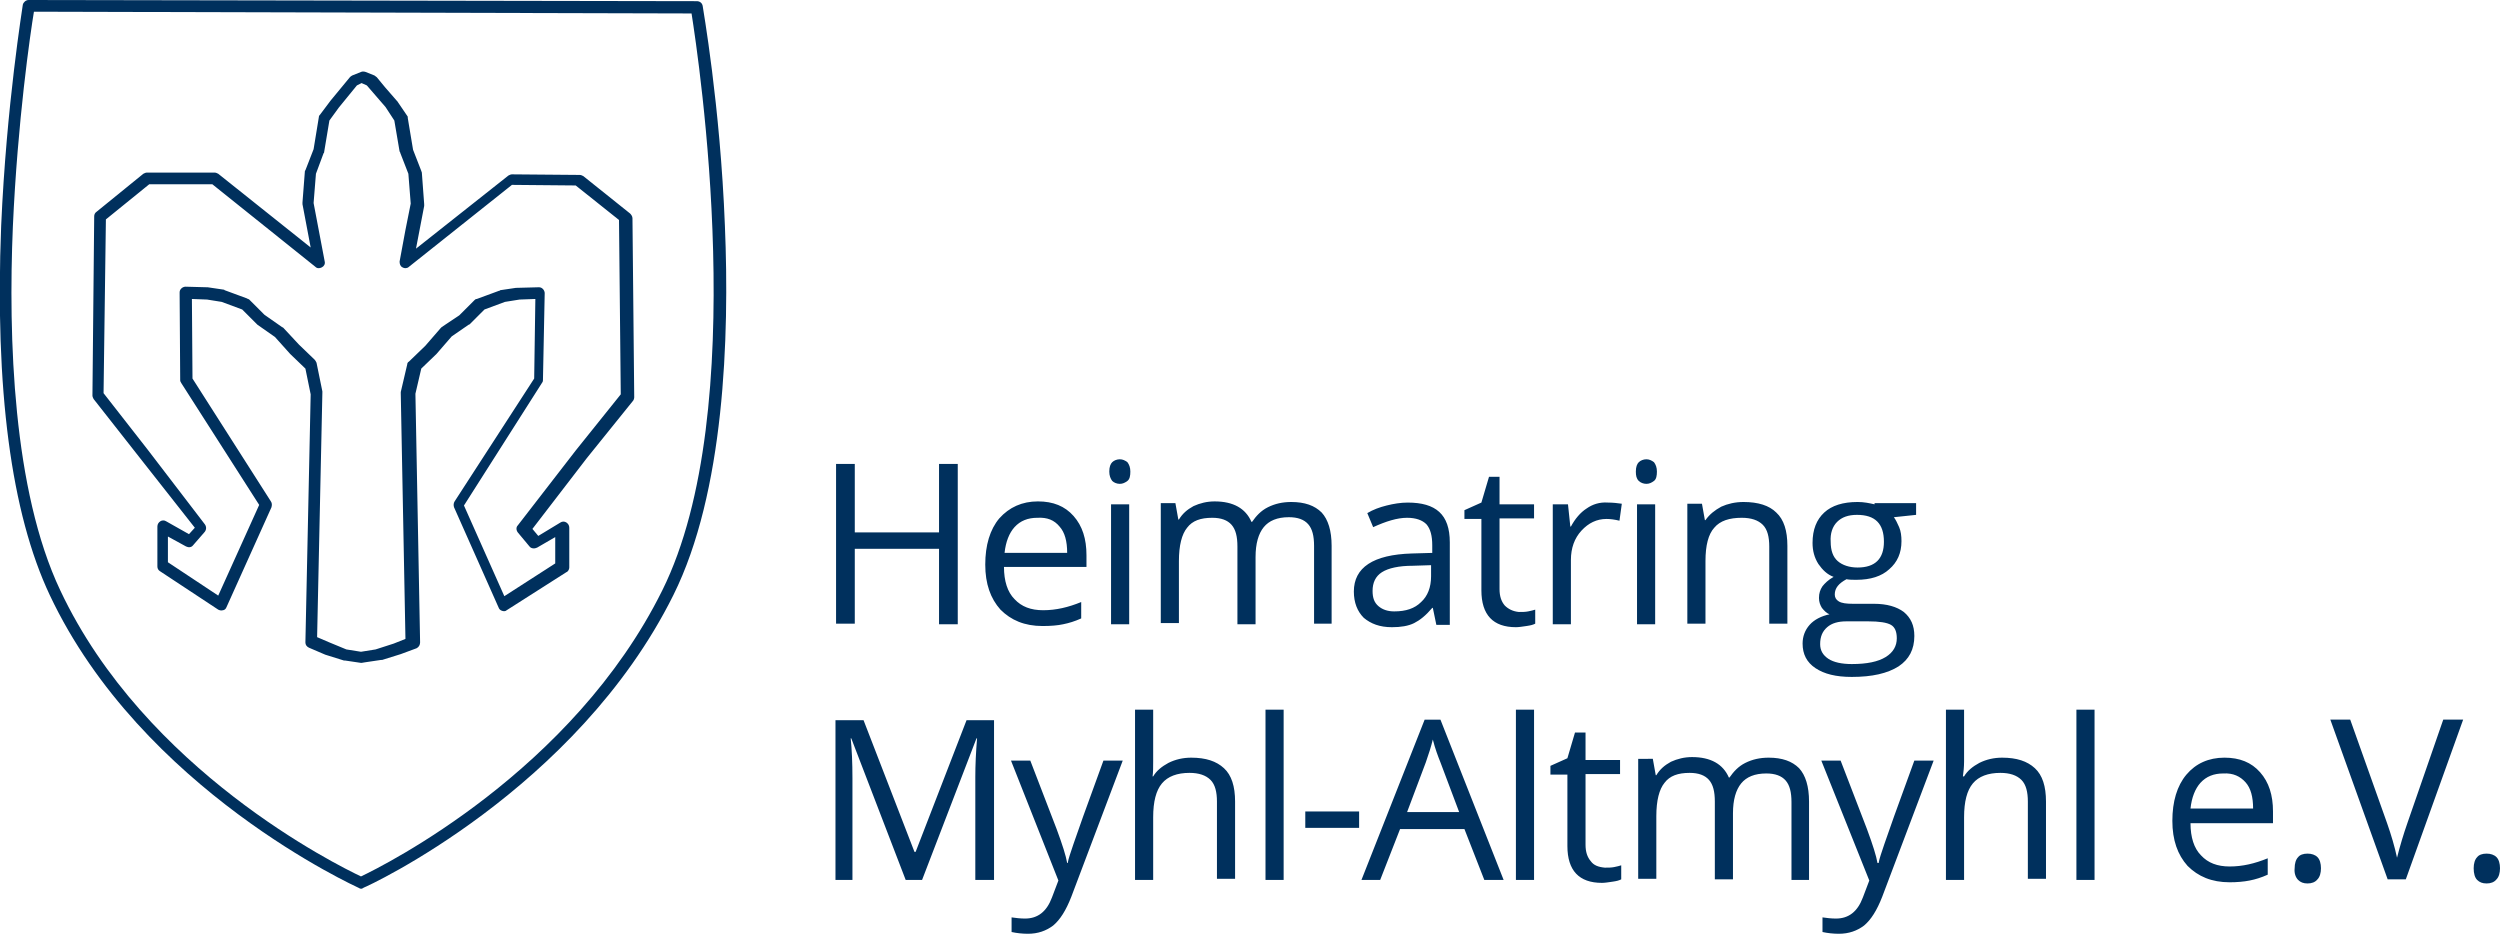 <?xml version="1.0" encoding="utf-8"?>
<!-- Generator: Adobe Illustrator 23.0.2, SVG Export Plug-In . SVG Version: 6.00 Build 0)  -->
<svg version="1.1" id="Ebene_1" xmlns="http://www.w3.org/2000/svg" xmlns:xlink="http://www.w3.org/1999/xlink" x="0px" y="0px"
	 viewBox="0 0 427.3 159.6" style="enable-background:new 0 0 427.3 159.6;" xml:space="preserve">
<style type="text/css">
	.st0{fill:#00305D;}
</style>
<g>
	<path class="st0" d="M61.8,151.9c-0.1,0-0.3,0-0.4-0.1C61,151.6,24.2,135,8.5,101.7c-6.6-14-9.4-35.2-8.3-63.1
		C1.1,17.9,3.9,1,3.9,0.8C4,0.4,4.4,0,4.9,0c0,0,0,0,0,0l114.2,0.2c0.5,0,0.9,0.3,1,0.8c0,0.2,3,16.9,3.8,37.6
		c0.8,19.1-0.1,45.6-8.8,63.1c-16.6,33.4-52.5,49.9-52.9,50C62,151.8,61.9,151.9,61.8,151.9z M5.8,2C5.2,5.6,3,20.7,2.2,38.7
		c-0.8,19,0,45.1,8.1,62.2c14.5,30.8,47.4,47,51.4,48.9c4-1.9,36.2-18,51.5-48.9c15.3-30.8,6.2-90.9,5-98.6L5.8,2z M61.8,113.3
		c0,0-0.1,0-0.1,0l-2.7-0.4c-0.1,0-0.1,0-0.2,0l-3.2-1l-2.8-1.2c-0.4-0.2-0.6-0.5-0.6-0.9l0.9-42.4l-0.9-4.4l-2.6-2.5l-2.6-2.9
		l-3-2.1c0,0-0.1-0.1-0.1-0.1l-2.5-2.5l-3.5-1.3l-2.5-0.4l-2.6-0.1l0.1,13.6l13.4,21c0.2,0.3,0.2,0.6,0.1,1l-7.7,17.1
		c-0.1,0.3-0.4,0.5-0.6,0.5c-0.3,0.1-0.6,0-0.8-0.1l-10-6.6c-0.3-0.2-0.4-0.5-0.4-0.8V90c0-0.4,0.2-0.7,0.5-0.9c0.3-0.2,0.7-0.2,1,0
		l3.9,2.2l1-1.1L23.7,78l-7.7-9.8c-0.1-0.2-0.2-0.4-0.2-0.6L16.1,37c0-0.3,0.1-0.6,0.4-0.8l8-6.5c0.2-0.1,0.4-0.2,0.6-0.2h11.6
		c0.2,0,0.4,0.1,0.6,0.2l15.8,12.6l-1.4-7.4c0-0.1,0-0.2,0-0.3l0.4-5.2c0-0.1,0-0.2,0.1-0.3l1.4-3.6l0.9-5.5c0-0.2,0.1-0.3,0.2-0.4
		l1.8-2.4l3.3-4c0.1-0.1,0.2-0.2,0.4-0.3l1.5-0.6c0.2-0.1,0.5-0.1,0.8,0l1.5,0.6c0.1,0.1,0.3,0.2,0.4,0.3l1.4,1.7l2,2.3
		c0,0,0.1,0.1,0.1,0.1l1.7,2.5c0.1,0.1,0.1,0.2,0.1,0.4l0.9,5.4l1.4,3.6c0,0.1,0.1,0.2,0.1,0.3l0.4,5.4c0,0.1,0,0.2,0,0.3l-1.4,7.3
		l15.8-12.5c0.2-0.1,0.4-0.2,0.6-0.2l11.6,0.1c0.2,0,0.4,0.1,0.6,0.2l8,6.4c0.2,0.2,0.4,0.5,0.4,0.8l0.3,30.6c0,0.2-0.1,0.5-0.2,0.6
		l-7.9,9.8l-9.3,12.1l1,1.2l3.8-2.3c0.3-0.2,0.7-0.2,1,0c0.3,0.2,0.5,0.5,0.5,0.9v6.8c0,0.3-0.2,0.7-0.5,0.8l-10.2,6.5
		c-0.2,0.2-0.5,0.2-0.8,0.1c-0.3-0.1-0.5-0.3-0.6-0.6l-7.6-17.1c-0.1-0.3-0.1-0.7,0.1-1l13.6-21l0.2-13.6l-2.7,0.1l-2.5,0.4
		l-3.5,1.3l-2.5,2.5c0,0-0.1,0.1-0.2,0.1l-2.9,2l-2.6,3l-2.6,2.5l-1,4.3l0.8,42.5c0,0.4-0.2,0.8-0.6,1l-2.7,1l-3.2,1
		c-0.1,0-0.1,0-0.2,0l-2.7,0.4C61.8,113.3,61.8,113.3,61.8,113.3z M59.2,111l2.5,0.4l2.5-0.4l3.1-1l2-0.8l-0.8-41.9
		c0-0.1,0-0.2,0-0.3l1.1-4.7c0-0.2,0.1-0.4,0.3-0.5l2.8-2.7l2.6-3c0.1-0.1,0.1-0.1,0.2-0.2l3-2l2.6-2.6c0.1-0.1,0.2-0.2,0.4-0.2
		l3.8-1.4c0.1,0,0.1,0,0.2-0.1l2.7-0.4c0,0,0.1,0,0.1,0l3.8-0.1c0.3,0,0.5,0.1,0.7,0.3c0.2,0.2,0.3,0.5,0.3,0.7l-0.3,14.9
		c0,0.2-0.1,0.4-0.2,0.5L79.3,86.4l6.9,15.5l8.7-5.6v-4.5l-3.1,1.8c-0.4,0.2-1,0.2-1.3-0.2l-2-2.4c-0.3-0.4-0.3-0.9,0-1.2L98.4,77
		l7.7-9.6l-0.3-29.8l-7.4-5.9l-10.9-0.1l-17.6,14c-0.3,0.3-0.8,0.3-1.1,0.1c-0.4-0.2-0.5-0.6-0.5-1l1-5.4c0,0,0,0,0,0l0.9-4.5
		l-0.4-5.1l-1.4-3.6c0-0.1,0-0.1-0.1-0.2l-0.9-5.3l-1.5-2.3l-3.2-3.7l-0.9-0.4L61,14.6l-3.1,3.8l-1.6,2.2l-0.9,5.4
		c0,0.1,0,0.1-0.1,0.2L54,29.7l-0.4,5l1.9,10c0.1,0.4-0.1,0.8-0.5,1c-0.4,0.2-0.8,0.2-1.1-0.1L36.3,31.5H25.5l-7.4,6l-0.4,29.7
		l7.5,9.6L35,89.6c0.3,0.4,0.3,0.9,0,1.3l-2,2.3c-0.3,0.4-0.8,0.4-1.2,0.2l-3.1-1.7v4.4l8.6,5.7l7-15.5L31,65.5
		c-0.1-0.2-0.2-0.3-0.2-0.5L30.7,50c0-0.3,0.1-0.5,0.3-0.7s0.5-0.3,0.7-0.3l3.7,0.1c0,0,0.1,0,0.1,0l2.7,0.4c0.1,0,0.1,0,0.2,0.1
		l3.8,1.4c0.1,0.1,0.3,0.1,0.4,0.2l2.6,2.6l3,2.1c0.1,0,0.1,0.1,0.2,0.1l2.7,2.9l2.7,2.6c0.1,0.1,0.2,0.3,0.3,0.5l1,4.9
		c0,0.1,0,0.1,0,0.2l-0.9,41.8l2.1,0.9L59.2,111z"/>
	<path class="st0" d="M423.4,150.4c0.4,0.4,0.9,0.6,1.6,0.6c0.7,0,1.3-0.2,1.7-0.7c0.4-0.4,0.6-1.1,0.6-1.9c0-0.8-0.2-1.5-0.6-1.9
		c-0.4-0.4-1-0.6-1.7-0.6c-0.7,0-1.3,0.2-1.6,0.6c-0.4,0.4-0.6,1.1-0.6,1.9C422.8,149.3,423,150,423.4,150.4 M411.5,140.6
		c-0.7,2-1.3,4-1.8,6c-0.4-1.9-1-3.9-1.7-5.9l-6.3-17.7h-3.4l9.8,27.3h3.1l9.8-27.3h-3.4L411.5,140.6z M392.8,150.4
		c0.4,0.4,0.9,0.6,1.6,0.6c0.7,0,1.3-0.2,1.7-0.7c0.4-0.4,0.6-1.1,0.6-1.9c0-0.8-0.2-1.5-0.6-1.9c-0.4-0.4-1-0.6-1.7-0.6
		c-0.7,0-1.3,0.2-1.6,0.6c-0.4,0.4-0.6,1.1-0.6,1.9C392.1,149.3,392.4,150,392.8,150.4 M383.8,133.7c0.9,1,1.3,2.5,1.3,4.5h-10.7
		c0.2-1.9,0.8-3.4,1.7-4.4c1-1.1,2.3-1.6,3.9-1.6C381.7,132.1,382.9,132.7,383.8,133.7 M384.5,150.5c1-0.2,2-0.5,3.1-1v-2.8
		c-2.2,0.9-4.3,1.4-6.5,1.4c-2.1,0-3.7-0.6-4.9-1.9c-1.2-1.2-1.8-3.1-1.8-5.5h14.1v-2c0-2.8-0.7-5-2.2-6.7c-1.5-1.7-3.5-2.5-6.1-2.5
		c-2.7,0-4.9,1-6.5,2.9c-1.6,1.9-2.4,4.6-2.4,7.9c0,3.3,0.9,5.8,2.6,7.7c1.8,1.8,4.1,2.8,7.2,2.8
		C382.3,150.8,383.5,150.7,384.5,150.5 M358,121.3h-3.1v29.1h3.1V121.3z M349.7,150.4V137c0-2.6-0.6-4.5-1.9-5.7
		c-1.3-1.2-3.1-1.8-5.6-1.8c-1.4,0-2.7,0.3-3.9,0.9c-1.1,0.6-2,1.3-2.6,2.3h-0.2c0.1-0.7,0.2-1.6,0.2-2.6v-8.8h-3.1v29.1h3.1v-10.7
		c0-2.7,0.5-4.6,1.5-5.8c1-1.2,2.6-1.8,4.7-1.8c1.6,0,2.8,0.4,3.6,1.2c0.8,0.8,1.1,2.1,1.1,3.7v13.2H349.7z M319.5,150.5l-1.1,2.9
		c-0.9,2.4-2.4,3.6-4.6,3.6c-0.8,0-1.6-0.1-2.3-0.2v2.5c0.9,0.2,1.9,0.3,2.8,0.3c1.7,0,3.1-0.5,4.3-1.4c1.2-1,2.2-2.6,3.1-4.9
		l8.8-23.3h-3.3c-2.9,7.9-4.6,12.7-5.1,14.2c-0.5,1.5-0.9,2.6-1,3.3h-0.2c-0.2-1.2-0.8-3.1-1.8-5.8l-4.5-11.7h-3.3L319.5,150.5z
		 M309.2,150.4V137c0-2.6-0.6-4.5-1.7-5.7c-1.2-1.2-2.9-1.8-5.2-1.8c-1.5,0-2.8,0.3-4,0.9c-1.2,0.6-2,1.5-2.7,2.5h-0.1
		c-1-2.3-3.1-3.5-6.3-3.5c-1.3,0-2.5,0.3-3.6,0.8c-1.1,0.6-1.9,1.3-2.5,2.3H283l-0.5-2.8H280v20.5h3.1v-10.7c0-2.7,0.5-4.6,1.4-5.7
		c0.9-1.2,2.3-1.7,4.3-1.7c1.5,0,2.6,0.4,3.3,1.2c0.7,0.8,1,2,1,3.7v13.3h3.1V139c0-2.3,0.5-4,1.4-5.1c0.9-1.1,2.3-1.7,4.3-1.7
		c1.5,0,2.6,0.4,3.3,1.2c0.7,0.8,1,2,1,3.7v13.3H309.2z M271.9,147.2c-0.6-0.7-0.9-1.6-0.9-2.8v-12.1h5.9v-2.4H271v-4.7h-1.8
		l-1.3,4.4l-2.9,1.3v1.5h2.9v12.2c0,4.2,2,6.3,5.9,6.3c0.5,0,1.1-0.1,1.8-0.2c0.7-0.1,1.1-0.2,1.5-0.4v-2.4
		c-0.3,0.1-0.7,0.2-1.2,0.3c-0.5,0.1-1,0.1-1.6,0.1C273.2,148.2,272.4,147.9,271.9,147.2 M262.2,121.3h-3.1v29.1h3.1V121.3z
		 M240.5,138.8l3.2-8.5c0.5-1.4,0.9-2.7,1.2-3.9c0.4,1.6,0.9,2.9,1.3,3.9l3.2,8.5H240.5z M257,150.4L246.2,123h-2.7l-10.8,27.4h3.2
		l3.4-8.7h11l3.4,8.7H257z M232.3,138.7h-9.2v2.8h9.2V138.7z M219.4,121.3h-3.1v29.1h3.1V121.3z M211.1,150.4V137
		c0-2.6-0.6-4.5-1.9-5.7c-1.3-1.2-3.1-1.8-5.6-1.8c-1.4,0-2.7,0.3-3.9,0.9c-1.1,0.6-2,1.3-2.6,2.3H197c0.1-0.7,0.1-1.6,0.1-2.6v-8.8
		H194v29.1h3.1v-10.7c0-2.7,0.5-4.6,1.5-5.8c1-1.2,2.6-1.8,4.7-1.8c1.6,0,2.8,0.4,3.6,1.2c0.8,0.8,1.1,2.1,1.1,3.7v13.2H211.1z
		 M180.9,150.5l-1.1,2.9c-0.9,2.4-2.4,3.6-4.6,3.6c-0.8,0-1.6-0.1-2.3-0.2v2.5c0.9,0.2,1.9,0.3,2.8,0.3c1.7,0,3.1-0.5,4.3-1.4
		c1.2-1,2.2-2.6,3.1-4.9l8.8-23.3h-3.3c-2.9,7.9-4.6,12.7-5.1,14.2c-0.5,1.5-0.9,2.6-1,3.3h-0.1c-0.2-1.2-0.8-3.1-1.8-5.8l-4.5-11.7
		h-3.3L180.9,150.5z M157.6,150.4l9.3-24.2h0.1c-0.2,2.4-0.3,4.6-0.3,6.6v17.6h3.2v-27.3h-4.7l-8.7,22.5h-0.2l-8.7-22.5h-4.8v27.3
		h2.9V133c0-2.6-0.1-4.9-0.3-6.8h0.1l9.3,24.2H157.6z"/>
	<path class="st0" d="M314,89.2c0.8-0.8,1.9-1.2,3.4-1.2c3.1,0,4.6,1.5,4.6,4.6c0,2.9-1.5,4.4-4.5,4.4c-1.4,0-2.6-0.4-3.4-1.1
		s-1.2-1.8-1.2-3.3C312.8,91.2,313.2,90,314,89.2 M312.3,107.2c0.8-0.7,1.9-1,3.3-1h3.7c1.9,0,3.2,0.2,3.9,0.6s1,1.2,1,2.3
		c0,1.3-0.6,2.4-1.9,3.2c-1.3,0.8-3.2,1.2-5.8,1.2c-1.7,0-3.1-0.3-4-0.9c-0.9-0.6-1.4-1.4-1.4-2.5
		C311.1,108.8,311.5,107.9,312.3,107.2 M320.4,86.2c-0.9-0.2-1.8-0.4-2.9-0.4c-2.5,0-4.4,0.6-5.7,1.8c-1.3,1.2-2,2.9-2,5.2
		c0,1.3,0.3,2.5,1,3.6c0.7,1,1.5,1.8,2.6,2.2c-0.9,0.5-1.5,1.1-1.9,1.6c-0.4,0.6-0.6,1.2-0.6,2c0,0.7,0.2,1.2,0.5,1.7
		c0.4,0.5,0.8,0.9,1.3,1.1c-1.4,0.3-2.6,0.9-3.4,1.8c-0.8,0.9-1.2,2-1.2,3.2c0,1.8,0.7,3.2,2.2,4.2c1.5,1,3.5,1.5,6.2,1.5
		c3.5,0,6.1-0.6,8-1.8c1.8-1.2,2.7-2.9,2.7-5.2c0-1.8-0.6-3.1-1.8-4.1c-1.2-0.9-2.9-1.4-5.1-1.4h-3.6c-1.1,0-1.9-0.1-2.4-0.4
		c-0.5-0.3-0.7-0.7-0.7-1.2c0-1.1,0.7-1.9,2-2.6c0.5,0.1,1.1,0.1,1.7,0.1c2.4,0,4.3-0.6,5.6-1.8c1.4-1.2,2.1-2.8,2.1-4.8
		c0-0.9-0.1-1.7-0.4-2.4c-0.3-0.7-0.6-1.3-0.9-1.7l3.8-0.4v-2H320.4z M305.5,106.7V93.3c0-2.6-0.6-4.5-1.9-5.7
		c-1.2-1.2-3.1-1.8-5.6-1.8c-1.4,0-2.7,0.3-3.8,0.8c-1.1,0.6-2,1.3-2.7,2.3h-0.1l-0.5-2.8h-2.5v20.5h3.1V95.9c0-2.7,0.5-4.6,1.5-5.7
		c1-1.2,2.6-1.7,4.7-1.7c1.6,0,2.8,0.4,3.6,1.2c0.8,0.8,1.1,2.1,1.1,3.7v13.2H305.5z M280.1,82.2c0.3,0.3,0.8,0.5,1.3,0.5
		c0.5,0,0.9-0.2,1.3-0.5c0.4-0.3,0.5-0.9,0.5-1.6c0-0.7-0.2-1.2-0.5-1.6c-0.4-0.3-0.8-0.5-1.3-0.5c-0.5,0-1,0.2-1.3,0.5
		s-0.5,0.8-0.5,1.6C279.6,81.3,279.7,81.8,280.1,82.2 M282.9,86.2h-3.1v20.5h3.1V86.2z M271.2,86.9c-1.1,0.7-2,1.8-2.7,3.1h-0.1
		l-0.4-3.8h-2.6v20.5h3.1v-11c0-2,0.6-3.7,1.8-5c1.2-1.3,2.6-2,4.3-2c0.6,0,1.4,0.1,2.2,0.3l0.4-2.9c-0.7-0.1-1.5-0.2-2.4-0.2
		C273.4,85.8,272.2,86.2,271.2,86.9 M257.2,103.5c-0.6-0.7-0.9-1.6-0.9-2.8V88.6h5.9v-2.4h-5.9v-4.7h-1.8l-1.3,4.4l-2.9,1.3v1.5h2.9
		v12.2c0,4.2,2,6.3,5.9,6.3c0.5,0,1.1-0.1,1.8-0.2c0.7-0.1,1.1-0.2,1.5-0.4v-2.4c-0.3,0.1-0.7,0.2-1.2,0.3c-0.5,0.1-1,0.1-1.6,0.1
		C258.6,104.5,257.8,104.1,257.2,103.5 M235.6,103.6c-0.7-0.6-1-1.4-1-2.6c0-1.4,0.5-2.5,1.6-3.2c1.1-0.7,2.9-1.1,5.3-1.1l3.1-0.1
		v1.9c0,1.9-0.6,3.4-1.7,4.4c-1.1,1.1-2.6,1.6-4.6,1.6C237.2,104.5,236.3,104.2,235.6,103.6 M247.8,106.7v-14c0-2.4-0.6-4.1-1.8-5.2
		c-1.2-1.1-3-1.6-5.4-1.6c-1.2,0-2.4,0.2-3.6,0.5c-1.2,0.3-2.3,0.7-3.3,1.3l1,2.4c2.2-1,4.1-1.6,5.8-1.6c1.5,0,2.6,0.4,3.3,1.1
		c0.7,0.8,1,2,1,3.6v1.3l-3.5,0.1c-6.6,0.2-9.9,2.4-9.9,6.5c0,1.9,0.6,3.4,1.7,4.5c1.2,1,2.7,1.6,4.8,1.6c1.5,0,2.8-0.2,3.8-0.7
		c1-0.5,2-1.3,3.1-2.6h0.1l0.6,2.9H247.8z M227.6,106.7V93.3c0-2.6-0.6-4.5-1.7-5.7c-1.2-1.2-2.9-1.8-5.2-1.8c-1.5,0-2.8,0.3-4,0.9
		c-1.2,0.6-2,1.5-2.7,2.5h-0.1c-1-2.3-3.1-3.5-6.3-3.5c-1.3,0-2.5,0.3-3.6,0.8c-1.1,0.6-1.9,1.3-2.5,2.3h-0.1l-0.5-2.8h-2.5v20.5
		h3.1V95.9c0-2.7,0.5-4.6,1.4-5.7c0.9-1.2,2.3-1.7,4.3-1.7c1.5,0,2.6,0.4,3.3,1.2c0.7,0.8,1,2,1,3.7v13.3h3.1V95.2
		c0-2.3,0.5-4,1.4-5.1c0.9-1.1,2.3-1.7,4.3-1.7c1.5,0,2.6,0.4,3.3,1.2c0.7,0.8,1,2,1,3.7v13.3H227.6z M190.1,82.2
		c0.3,0.3,0.8,0.5,1.3,0.5c0.5,0,0.9-0.2,1.3-0.5c0.4-0.3,0.5-0.9,0.5-1.6c0-0.7-0.2-1.2-0.5-1.6c-0.4-0.3-0.8-0.5-1.3-0.5
		c-0.5,0-1,0.2-1.3,0.5s-0.5,0.8-0.5,1.6C189.6,81.3,189.8,81.8,190.1,82.2 M193,86.2h-3.1v20.5h3.1V86.2z M181.1,90
		c0.9,1,1.3,2.5,1.3,4.5h-10.7c0.2-1.9,0.8-3.4,1.7-4.4c1-1.1,2.3-1.6,3.9-1.6C179,88.4,180.2,88.9,181.1,90 M181.7,106.7
		c1-0.2,2-0.5,3.1-1v-2.8c-2.2,0.9-4.3,1.4-6.5,1.4c-2.1,0-3.7-0.6-4.9-1.9c-1.2-1.2-1.8-3.1-1.8-5.5h14.1v-2c0-2.8-0.7-5-2.2-6.7
		c-1.5-1.7-3.5-2.5-6.1-2.5c-2.7,0-4.9,1-6.6,2.9c-1.6,1.9-2.4,4.6-2.4,7.9c0,3.3,0.9,5.8,2.6,7.7c1.8,1.8,4.1,2.8,7.2,2.8
		C179.6,107,180.8,106.9,181.7,106.7 M163.7,79.3h-3.2V91h-14.4V79.3h-3.2v27.3h3.2V93.8h14.4v12.9h3.2V79.3z"/>
</g>
</svg>
